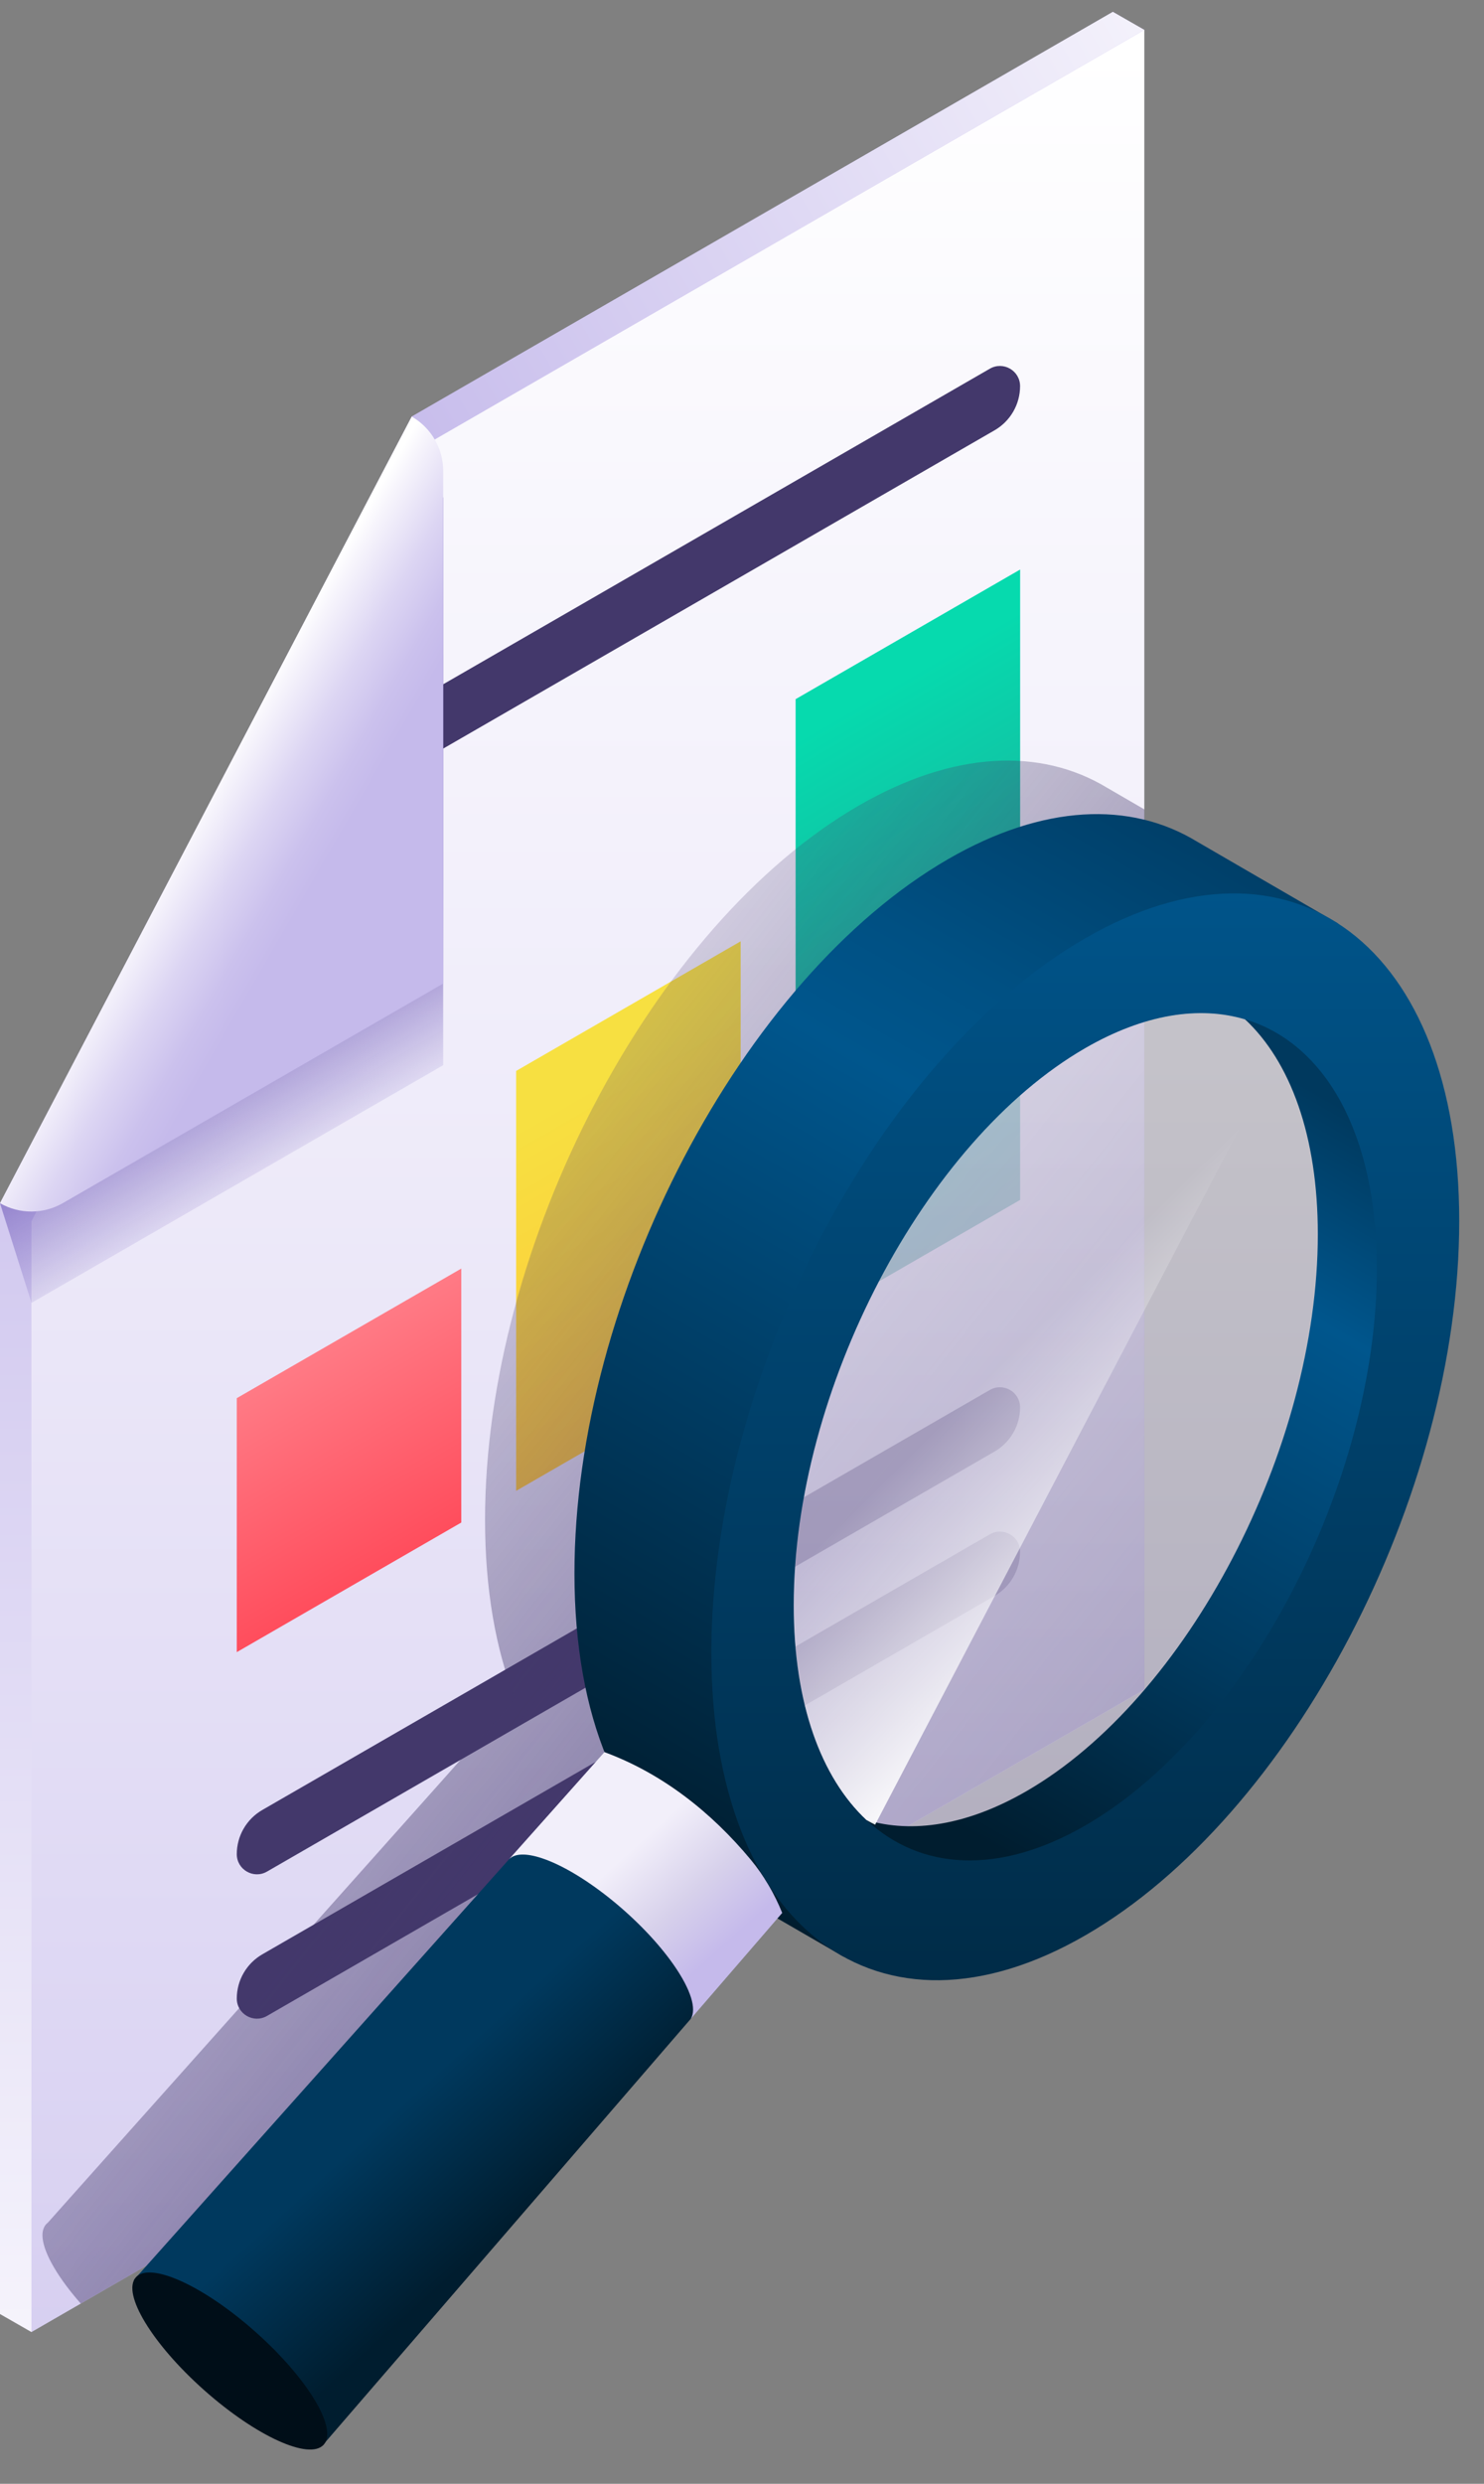 <svg width="52" height="87" viewBox="0 0 52 87" fill="none" xmlns="http://www.w3.org/2000/svg">
<rect x="0" y="0" width="52" height="87" fill="#808080" stroke="none"/>
<path d="M40.099 1.048L38.996 0.416L14.427 14.592L0 42.144V81.053L1.103 81.685L40.099 1.048Z" fill="url(#paint0_linear_2359_5492)"/>
<path d="M15.101 15.47L14.426 14.592L38.994 0.416L40.098 1.048L15.101 15.47Z" fill="url(#paint1_linear_2359_5492)"/>
<path d="M1.102 81.685V42.777L15.101 15.471L40.097 1.049V59.182L1.102 81.685Z" fill="url(#paint2_linear_2359_5492)"/>
<path d="M9.191 63.398L34.685 48.685C35.156 48.414 35.744 48.753 35.744 49.296C35.744 49.935 35.403 50.524 34.85 50.843L9.355 65.556C8.885 65.827 8.297 65.488 8.297 64.945C8.297 64.307 8.638 63.717 9.191 63.398Z" fill="#43386B"/>
<path d="M9.191 27.626L34.685 12.914C35.156 12.642 35.744 12.982 35.744 13.525C35.744 14.163 35.403 14.753 34.85 15.072L9.355 29.784C8.885 30.056 8.297 29.716 8.297 29.173C8.297 28.535 8.638 27.945 9.191 27.626Z" fill="#43386B"/>
<path d="M9.191 68.454L34.685 53.742C35.156 53.471 35.744 53.81 35.744 54.353C35.744 54.991 35.403 55.581 34.85 55.9L9.355 70.612C8.885 70.884 8.297 70.544 8.297 70.002C8.297 69.363 8.638 68.774 9.191 68.454Z" fill="#43386B"/>
<path d="M16.164 44.434L8.297 48.973V57.869L16.164 53.329V44.434Z" fill="url(#paint3_linear_2359_5492)"/>
<path d="M25.953 32.971L18.086 37.511V52.22L25.953 47.68V32.971Z" fill="url(#paint4_linear_2359_5492)"/>
<path d="M35.746 19.949L27.879 24.489V46.568L35.746 42.029V19.949Z" fill="url(#paint5_linear_2359_5492)"/>
<path d="M0 42.146L1.103 45.635L15.53 37.31V17.412L0 42.146Z" fill="url(#paint6_linear_2359_5492)"/>
<path d="M14.427 14.592L0 42.144C0.683 42.535 1.523 42.534 2.204 42.141L15.53 34.45V16.494C15.53 15.709 15.109 14.983 14.427 14.592Z" fill="url(#paint7_linear_2359_5492)"/>
<path d="M40.102 28.352L38.789 27.59C36.476 26.192 33.434 26.288 30.1 28.212C22.863 32.388 16.996 43.591 16.996 53.236C16.996 55.674 17.372 57.779 18.05 59.496C18.05 59.496 18.049 59.496 18.049 59.495L14.705 63.25L1.673 77.856C1.628 77.89 1.591 77.932 1.563 77.98L1.558 77.985L1.559 77.987C1.365 78.325 1.565 78.998 2.198 79.893C2.384 80.157 2.598 80.423 2.83 80.687L18.799 71.472L21.072 68.84L21.082 68.824C21.081 68.826 21.08 68.829 21.079 68.832L24.11 65.321C24.985 65.828 25.816 66.308 26.207 66.534C26.282 66.58 26.358 66.624 26.435 66.666C26.436 66.667 26.44 66.669 26.44 66.669V66.669C26.559 66.735 26.681 66.794 26.804 66.852L40.102 59.179V28.352Z" fill="url(#paint8_linear_2359_5492)"/>
<path d="M30.364 63.751C28.777 62.267 27.813 59.673 27.813 56.223C27.813 48.703 32.388 39.967 38.03 36.711C40.097 35.519 42.019 35.227 43.627 35.705L44.435 36.297C44.435 36.297 44.169 36.21 44.763 36.757L46.875 32.339L41.921 29.465C39.609 28.067 36.566 28.163 33.232 30.087C25.995 34.263 20.129 45.466 20.129 55.111C20.129 60.2 21.763 63.837 24.37 65.525V65.525L24.372 65.526C24.553 65.643 29.572 68.544 29.572 68.544L31.611 64.278C30.832 64.045 30.365 63.751 30.364 63.751Z" fill="url(#paint9_linear_2359_5492)"/>
<path d="M18.792 64.353L17.838 65.123L4.691 79.859L11.312 85.644L24.205 70.713L25.837 68.174L18.792 64.353Z" fill="url(#paint10_linear_2359_5492)"/>
<path d="M11.344 85.628C11.844 85.067 10.775 83.3 8.957 81.683C7.139 80.065 5.26 79.208 4.76 79.769C4.261 80.33 5.329 82.097 7.148 83.715C8.966 85.332 10.845 86.189 11.344 85.628Z" fill="#000E18"/>
<path d="M19.005 65.093C20.456 65.581 22.522 67.259 23.619 68.841C24.223 69.712 24.407 70.371 24.21 70.707L27.409 67.003C27.135 66.33 26.769 65.695 26.304 65.136C24.929 63.482 23.213 62.12 21.18 61.371L17.836 65.125C18.029 64.923 18.423 64.897 19.005 65.093Z" fill="url(#paint11_linear_2359_5492)"/>
<path d="M38.029 32.865C30.792 37.041 24.926 48.244 24.926 57.889C24.926 67.533 30.792 71.966 38.029 67.79C45.266 63.614 51.132 52.41 51.132 42.766C51.132 33.121 45.266 28.689 38.029 32.865ZM44.986 53.746C42.089 59.898 38.598 63.156 35.649 64.19C32.701 65.224 30.363 63.751 30.363 63.751C28.776 62.267 27.812 59.673 27.812 56.223C27.812 48.703 32.386 39.967 38.029 36.711C40.095 35.519 42.018 35.227 43.626 35.705L44.434 36.297C44.434 36.297 44.081 36.182 45.089 37.047C46.097 37.911 46.874 39.683 46.874 39.683C46.874 39.683 47.883 47.593 44.986 53.746Z" fill="url(#paint12_linear_2359_5492)"/>
<path opacity="0.6" d="M35.65 64.19C38.598 63.156 42.09 59.898 44.986 53.746C47.883 47.593 46.874 39.683 46.874 39.683C46.874 39.683 46.097 37.911 45.09 37.046C44.081 36.181 44.434 36.297 44.434 36.297L43.626 35.705C42.019 35.227 40.096 35.519 38.029 36.711C32.387 39.967 27.812 48.703 27.812 56.223C27.812 59.673 28.776 62.267 30.364 63.751C30.364 63.751 32.701 65.223 35.65 64.19Z" fill="url(#paint13_linear_2359_5492)"/>
<path d="M43.626 35.703C45.213 37.187 46.177 39.781 46.177 43.231C46.177 50.751 41.603 59.487 35.96 62.743C33.894 63.935 31.971 64.227 30.363 63.749C32.236 65.498 34.976 65.703 38.029 63.941C43.672 60.685 48.246 51.949 48.246 44.429C48.246 39.663 46.408 36.53 43.626 35.703Z" fill="url(#paint14_linear_2359_5492)"/>
<path d="M44.434 36.297L43.626 35.705C42.019 35.227 40.096 35.519 38.029 36.711C32.387 39.967 27.812 48.703 27.812 56.223C27.812 59.673 28.776 62.267 30.364 63.751C30.364 63.751 30.47 63.818 30.665 63.913L44.845 36.831C44.148 36.205 44.434 36.297 44.434 36.297Z" fill="url(#paint15_linear_2359_5492)"/>
<defs>
<linearGradient id="paint0_linear_2359_5492" x1="20.05" y1="28.076" x2="20.05" y2="94.816" gradientUnits="userSpaceOnUse">
<stop stop-color="#C5BAEB"/>
<stop offset="0.966" stop-color="white"/>
</linearGradient>
<linearGradient id="paint1_linear_2359_5492" x1="13.104" y1="15.99" x2="47.471" y2="-3.861" gradientUnits="userSpaceOnUse">
<stop stop-color="#C5BAEB"/>
<stop offset="0.966" stop-color="white"/>
</linearGradient>
<linearGradient id="paint2_linear_2359_5492" x1="20.599" y1="114.13" x2="20.599" y2="-2.456" gradientUnits="userSpaceOnUse">
<stop stop-color="#C5BAEB"/>
<stop offset="0.062" stop-color="#C9BFEC"/>
<stop offset="0.664" stop-color="#F0EDFA"/>
<stop offset="0.966" stop-color="white"/>
</linearGradient>
<linearGradient id="paint3_linear_2359_5492" x1="12.23" y1="56.825" x2="7.863" y2="49.257" gradientUnits="userSpaceOnUse">
<stop stop-color="#FF4757"/>
<stop offset="1" stop-color="#FF7A85"/>
</linearGradient>
<linearGradient id="paint4_linear_2359_5492" x1="22.019" y1="51.006" x2="16.072" y2="40.7" gradientUnits="userSpaceOnUse">
<stop stop-color="#FFC538"/>
<stop offset="1" stop-color="#F7E041"/>
</linearGradient>
<linearGradient id="paint5_linear_2359_5492" x1="31.812" y1="46.626" x2="21.87" y2="29.397" gradientUnits="userSpaceOnUse">
<stop stop-color="#2F878A"/>
<stop offset="1" stop-color="#06DAAE"/>
</linearGradient>
<linearGradient id="paint6_linear_2359_5492" x1="9.663" y1="33.855" x2="13.125" y2="39.854" gradientUnits="userSpaceOnUse">
<stop stop-color="#7662BD"/>
<stop offset="1" stop-color="#7662BD" stop-opacity="0"/>
</linearGradient>
<linearGradient id="paint7_linear_2359_5492" x1="11.16" y1="30.645" x2="6.878" y2="28.172" gradientUnits="userSpaceOnUse">
<stop stop-color="#C5BAEB"/>
<stop offset="0.213" stop-color="#CBC1ED"/>
<stop offset="0.527" stop-color="#DCD5F3"/>
<stop offset="0.9" stop-color="#F7F5FC"/>
<stop offset="1" stop-color="white"/>
</linearGradient>
<linearGradient id="paint8_linear_2359_5492" x1="44.614" y1="72.862" x2="4.92" y2="41.379" gradientUnits="userSpaceOnUse">
<stop stop-color="#43386B"/>
<stop offset="1" stop-color="#43386B" stop-opacity="0"/>
</linearGradient>
<linearGradient id="paint9_linear_2359_5492" x1="21.393" y1="63.824" x2="42.653" y2="26.983" gradientUnits="userSpaceOnUse">
<stop stop-color="#001D2F"/>
<stop offset="0.31" stop-color="#00395E"/>
<stop offset="0.648" stop-color="#00568D"/>
<stop offset="0.754" stop-color="#005083"/>
<stop offset="0.933" stop-color="#00406A"/>
<stop offset="1" stop-color="#00395E"/>
</linearGradient>
<linearGradient id="paint10_linear_2359_5492" x1="18.357" y1="77.457" x2="14.556" y2="73.252" gradientUnits="userSpaceOnUse">
<stop stop-color="#001D2F"/>
<stop offset="1" stop-color="#00395E"/>
</linearGradient>
<linearGradient id="paint11_linear_2359_5492" x1="25.052" y1="68.443" x2="21.913" y2="64.97" gradientUnits="userSpaceOnUse">
<stop stop-color="#C5BAEB"/>
<stop offset="0.454" stop-color="#D7D1EB"/>
<stop offset="1" stop-color="#F2EFFA"/>
</linearGradient>
<linearGradient id="paint12_linear_2359_5492" x1="38.029" y1="82.802" x2="38.029" y2="29.187" gradientUnits="userSpaceOnUse">
<stop stop-color="#001D2F"/>
<stop offset="0.486" stop-color="#00395E"/>
<stop offset="1" stop-color="#00568D"/>
</linearGradient>
<linearGradient id="paint13_linear_2359_5492" x1="37.428" y1="63.093" x2="37.428" y2="36.508" gradientUnits="userSpaceOnUse">
<stop stop-color="#D7D1EB"/>
<stop offset="1" stop-color="#F2EFFA"/>
</linearGradient>
<linearGradient id="paint14_linear_2359_5492" x1="33.846" y1="64.107" x2="48.106" y2="39.395" gradientUnits="userSpaceOnUse">
<stop stop-color="#001D2F"/>
<stop offset="0.326" stop-color="#00395E"/>
<stop offset="0.757" stop-color="#00568D"/>
<stop offset="1" stop-color="#00395E"/>
</linearGradient>
<linearGradient id="paint15_linear_2359_5492" x1="41.538" y1="54.163" x2="35.108" y2="47.73" gradientUnits="userSpaceOnUse">
<stop stop-color="white"/>
<stop offset="1" stop-color="white" stop-opacity="0"/>
</linearGradient>
</defs>
</svg>
